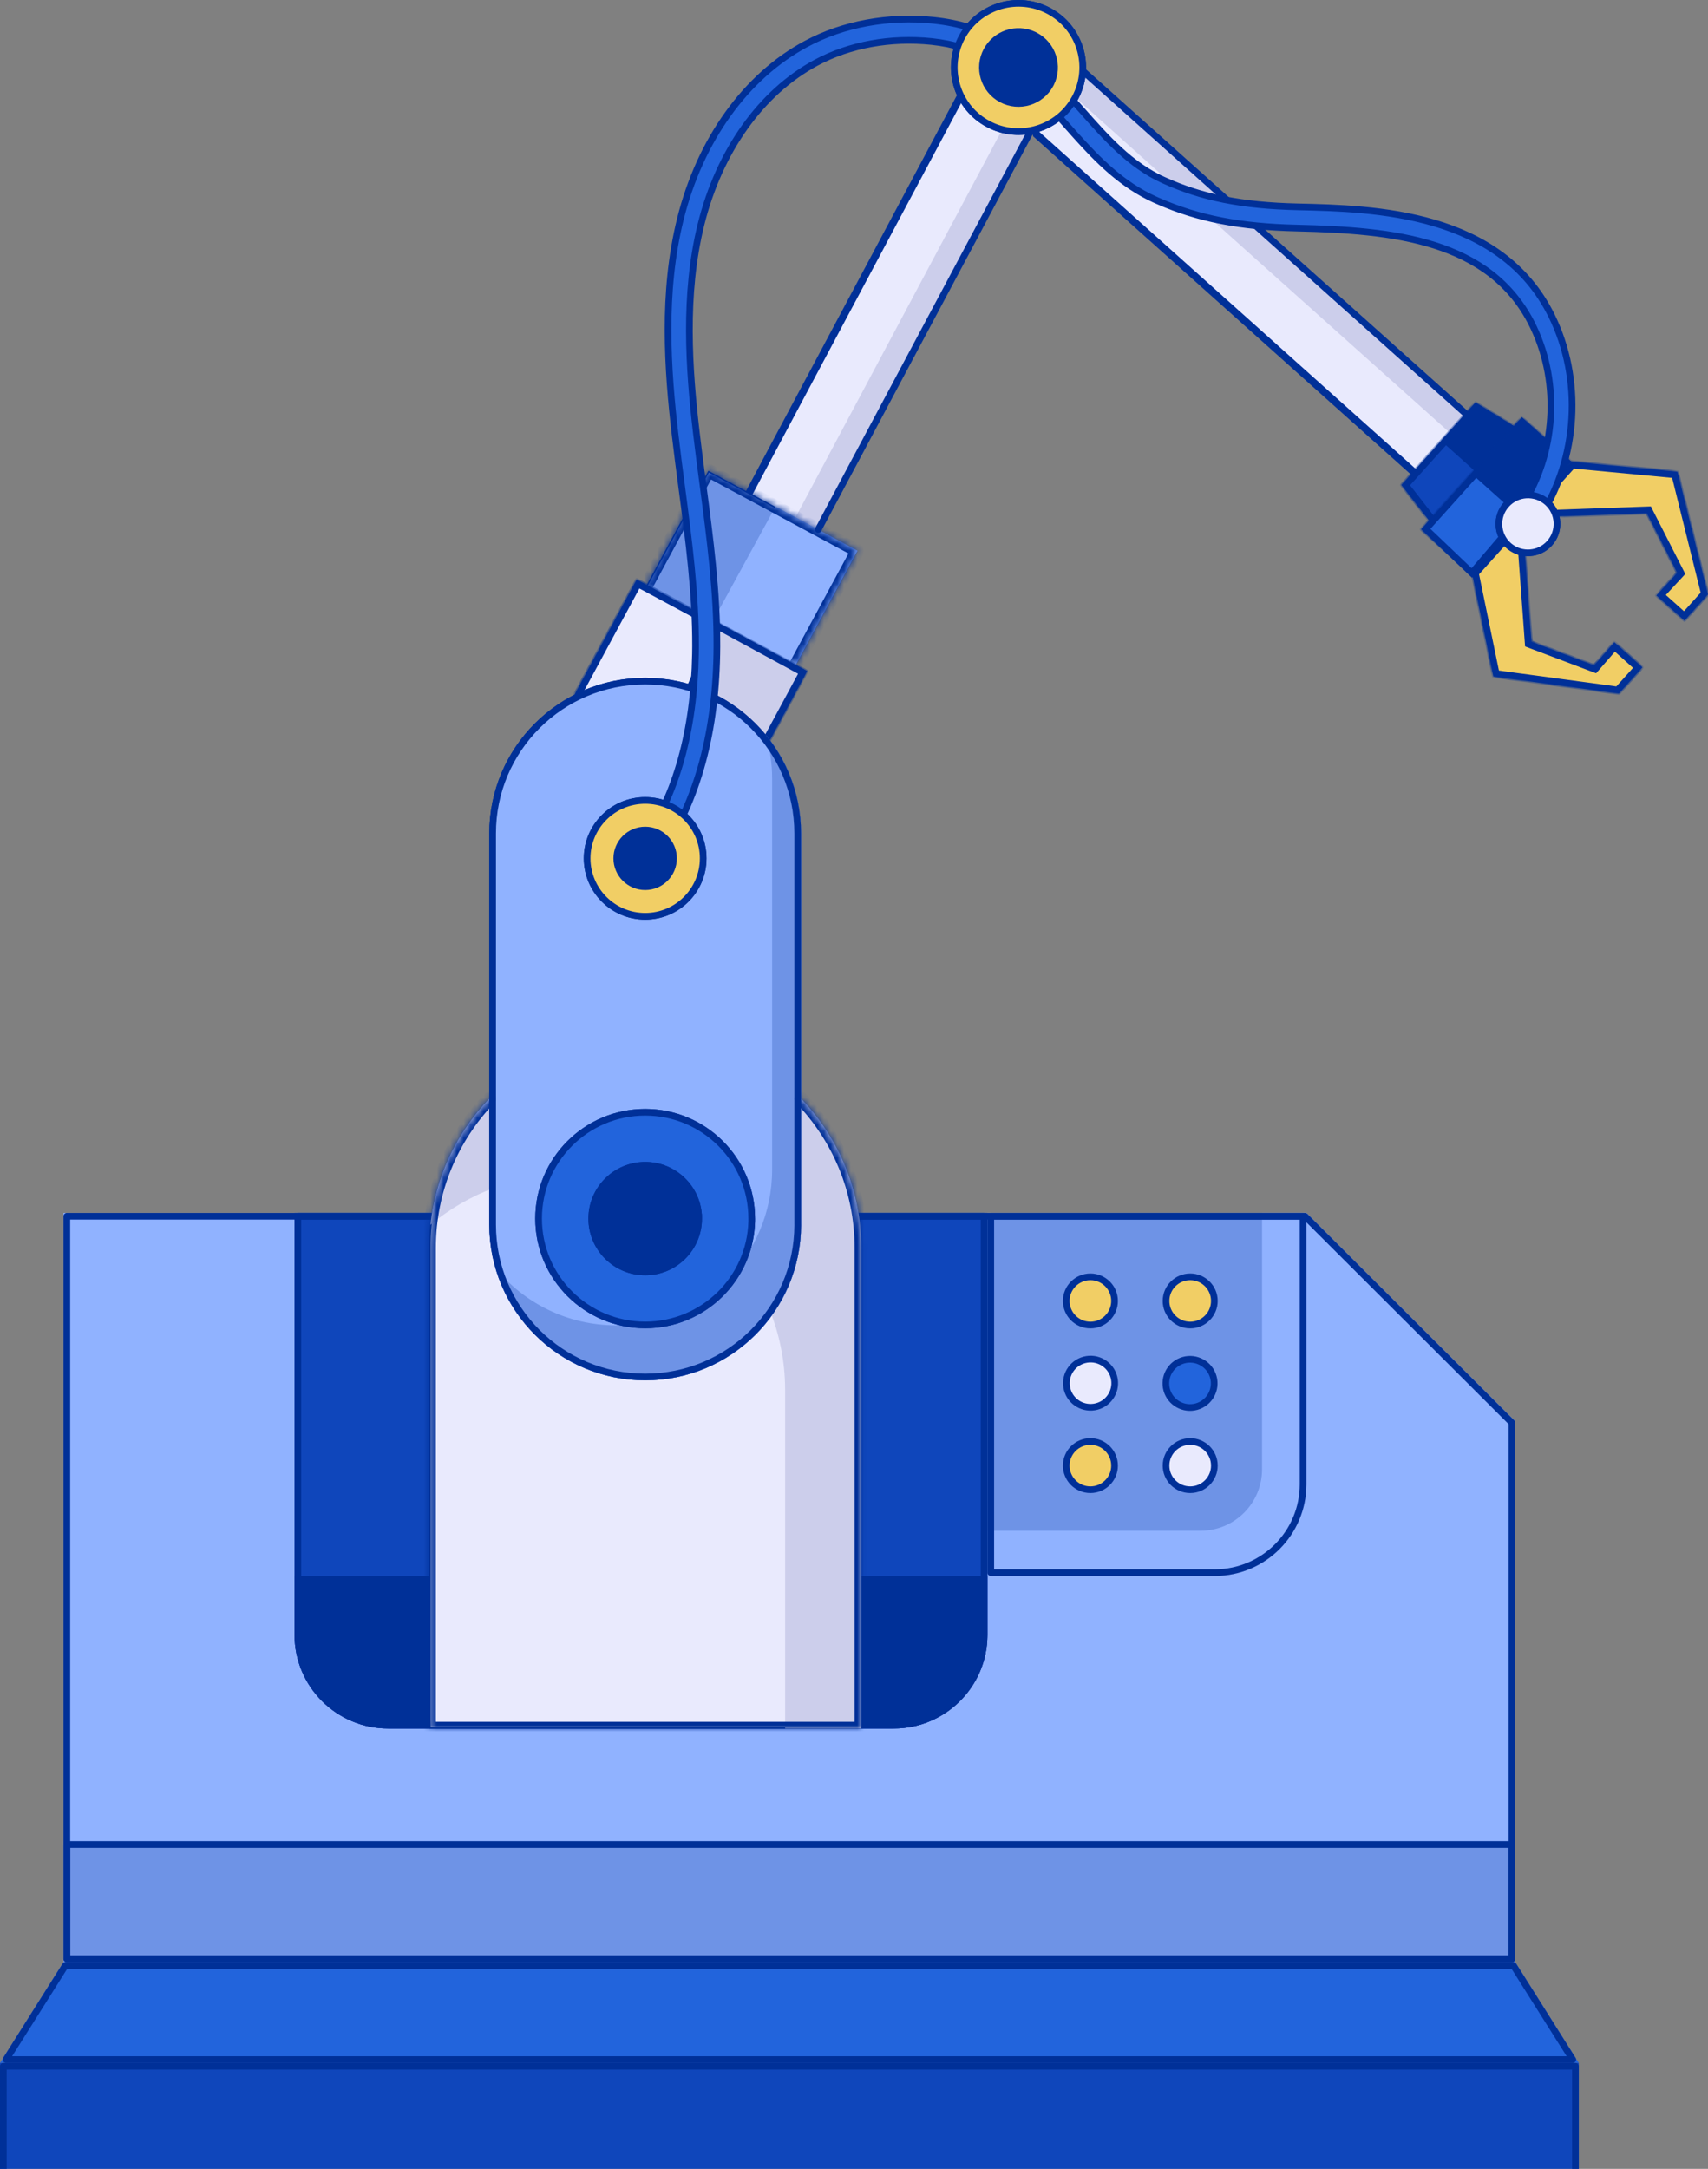 <svg width="256" height="325" viewBox="0 0 256 325" fill="none" xmlns="http://www.w3.org/2000/svg">
    <rect x="0" y="0" width="256" height="325" fill="#808080" stroke="none"/>
    <path d="M9.517 181.753H195.812C208.037 193.951 214.893 200.792 227.117 212.99V294.037H9.517V181.758V181.753Z" fill="#90B2FF"/>
    <path d="M182.055 236.152H148.001V181.753H195.808V222.429C195.808 230.007 189.643 236.157 182.05 236.157L182.055 236.152Z" fill="#6E93E6"/>
    <path d="M179.939 229.379C185.033 229.379 189.159 225.261 189.159 220.178V181.753H195.812V222.429C195.812 230.012 189.653 236.157 182.054 236.157H148V229.384H179.934L179.939 229.379Z" fill="#90B2FF"/>
    <path d="M178.391 191.329C180.392 191.33 182.011 192.948 182.012 194.942C182.012 196.936 180.392 198.555 178.391 198.555C176.389 198.555 174.769 196.936 174.769 194.942C174.769 192.948 176.39 191.329 178.391 191.329Z" fill="#F1CE65" stroke="#003098" stroke-miterlimit="10"/>
    <path d="M163.433 191.329C165.433 191.33 167.053 192.948 167.054 194.942C167.054 196.936 165.434 198.555 163.433 198.555C161.431 198.555 159.811 196.936 159.811 194.942C159.811 192.948 161.432 191.329 163.433 191.329Z" fill="#F1CE65" stroke="#003098" stroke-miterlimit="10"/>
    <path d="M177.377 203.824C179.302 203.279 181.304 204.395 181.85 206.313C182.395 208.232 181.279 210.23 179.354 210.775C177.429 211.32 175.427 210.205 174.881 208.286C174.336 206.367 175.452 204.369 177.377 203.824Z" fill="#2264DC" stroke="#003098" stroke-miterlimit="10"/>
    <path d="M162.875 203.701C164.85 203.381 166.71 204.719 167.031 206.688C167.351 208.656 166.01 210.512 164.035 210.832C162.06 211.152 160.201 209.814 159.881 207.846C159.56 205.878 160.9 204.021 162.875 203.701Z" fill="#E9EAFD" stroke="#003098" stroke-miterlimit="10"/>
    <path d="M178.392 216.006C180.392 216.006 182.012 217.624 182.013 219.618C182.013 221.612 180.393 223.231 178.392 223.232C176.39 223.232 174.77 221.613 174.77 219.618C174.77 217.624 176.391 216.006 178.392 216.006Z" fill="#E9EAFD" stroke="#003098" stroke-miterlimit="10"/>
    <path d="M163.433 216.006C165.433 216.006 167.053 217.624 167.054 219.618C167.054 221.612 165.434 223.231 163.433 223.232C161.431 223.232 159.811 221.613 159.811 219.618C159.811 217.624 161.432 216.006 163.433 216.006Z" fill="#F1CE65" stroke="#003098" stroke-miterlimit="10"/>
    <path d="M227.117 275.895H9.517V294.032H227.117V275.895Z" fill="#6E93E6"/>
    <path d="M236.629 309.124L227.112 294.032H9.517L0 309.124H236.629Z" fill="#2264DC"/>
    <path d="M133.957 259.008H58.193C50.443 259.008 44.149 252.728 44.149 244.995L44.149 181.748H147.996V244.995C147.996 252.728 141.702 259.008 133.952 259.008H133.957Z" fill="#0F46BB"/>
    <path d="M148.001 236.153V245C148.001 252.738 141.712 259.014 133.957 259.014H58.192C50.438 259.014 44.148 252.738 44.148 245V236.153H147.996H148.001Z" fill="#003098"/>
    <path d="M-0 326L236.629 326V309.124H-0V326Z" fill="#0F46BB"/>
    <path d="M195.605 182.253C207.69 194.311 214.533 201.14 226.617 213.198V293.536H10.017V182.253H195.605Z" stroke="#003098" stroke-linecap="round" stroke-linejoin="round"/>
    <path d="M58.192 258.508C50.718 258.508 44.649 252.45 44.649 244.995L44.649 182.248H147.496V244.995L147.491 245.343C147.306 252.638 141.31 258.508 133.952 258.508H58.192Z" stroke="#003098" stroke-linecap="round" stroke-linejoin="round"/>
    <path d="M182.055 235.653H148.501V182.253H195.308V222.429C195.308 229.706 189.405 235.621 182.118 235.657C182.097 235.655 182.076 235.653 182.055 235.653Z" stroke="#003098" stroke-linecap="round" stroke-linejoin="round"/>
    <path d="M226.617 276.395V293.532H10.017V276.395H226.617Z" stroke="#003098" stroke-linecap="round" stroke-linejoin="round"/>
    <path d="M226.837 294.532L235.723 308.623H0.906L9.792 294.532H226.837Z" stroke="#003098" stroke-linecap="round" stroke-linejoin="round"/>
    <path d="M0.5 325.5V309.624H236.129V325.5L0.5 325.5Z" stroke="#003098" stroke-linecap="round" stroke-linejoin="round"/>
    <path d="M148.954 5.208L158.83 10.453L117.762 87.457L107.886 82.213L148.954 5.208Z" fill="#E9EAFD" stroke="#003098"/>
    <path d="M148.738 4.511L148.41 5.123L155.754 9.018L114.559 86.299L117.973 88.115L159.497 10.222L148.738 4.511Z" fill="#CCCEEB"/>
    <path d="M155.163 4.895L220.237 63.136L212.767 71.446L147.693 13.206L155.163 4.895Z" fill="#E9EAFD" stroke="#003098"/>
    <path d="M155.982 4.981L153.501 7.741L218.461 65.88L220.942 63.12L155.982 4.981Z" fill="#CCCEEB"/>
    <path d="M106.215 70.672L128.388 82.601L113.851 109.506L91.678 97.578L106.215 70.672Z" fill="#6E93E6" stroke="#003098" stroke-width="0.2"/>
    <path d="M113.899 109.606L101.461 102.916L116.232 75.906L128.53 82.523L113.899 109.606Z" fill="#90B2FF"/>
    <path d="M95.631 87.505L120.297 100.775L106.141 126.975L81.475 113.706L95.631 87.505Z" fill="#E9EAFD" stroke="#003098"/>
    <path d="M120.295 100.757L106.138 126.962L81.473 113.696L82.39 111.999L95.823 119.227L96.303 119.484L96.519 118.985L107.441 93.772L120.295 100.757Z" fill="#CCCEEB" stroke="#003098"/>
    <path d="M144.153 5.597C146.57 1.061 152.122 -0.753 156.739 1.407L157.184 1.628C161.872 4.118 163.655 9.935 161.155 14.618L161.111 14.699C158.594 19.324 152.799 21.072 148.136 18.591L147.704 18.348C143.334 15.739 141.737 10.139 144.153 5.597Z" fill="#5A9EDC" stroke="#003098"/>
    <path d="M147.886 7.578C149.245 5.031 152.359 4.015 154.949 5.228L155.198 5.352C157.778 6.725 158.79 9.89 157.512 12.485L157.43 12.642C156.026 15.271 152.752 16.268 150.115 14.872C147.48 13.471 146.483 10.206 147.886 7.578Z" fill="#35247D" stroke="#003098"/>
    <path d="M229.009 65.728L216.285 79.882L210.688 72.693L221.242 60.96L229.009 65.728Z" fill="#0F46BB" stroke="#003098"/>
    <path d="M228.89 65.656L223.273 71.901L216.695 66.013L221.243 60.96L228.89 65.656Z" fill="#003098" stroke="#003098"/>
    <path d="M251.025 71.142L255.45 88.942L252.438 92.294L248.968 89.191L251.756 86.183L251.993 85.927L251.835 85.616L247.282 76.68L247.138 76.396L246.819 76.408L229.133 77.029L235.72 69.696L251.025 71.142Z" fill="#F1CE65" stroke="#003098"/>
    <path d="M229.035 96.195L229.059 96.513L229.357 96.626L238.755 100.174L239.08 100.296L239.309 100.035L242.005 96.936L245.469 100.04L242.457 103.391L224.244 100.927L221.145 85.913L227.743 78.575L229.035 96.195Z" fill="#F1CE65" stroke="#003098"/>
    <path d="M228.128 63.216L234.818 69.201L220.603 85.867L213.696 79.277L228.128 63.216Z" fill="#2264DC" stroke="#003098"/>
    <path d="M220.526 70.948L227.954 77.592L235.516 69.174L228.094 62.531L220.526 70.948Z" fill="#003098"/>
    <path d="M225.773 75.607C227.377 73.821 230.128 73.671 231.919 75.272C233.704 76.872 233.857 79.615 232.25 81.401L232.249 81.402C230.702 83.13 228.067 83.322 226.274 81.88L226.104 81.736C224.319 80.135 224.166 77.393 225.773 75.608V75.607Z" fill="#E9EAFD" stroke="#003098"/>
    <path d="M227.521 77.169C228.262 76.346 229.532 76.277 230.354 77.015C231.158 77.736 231.239 78.959 230.556 79.781L230.504 79.839C229.763 80.662 228.498 80.733 227.669 79.993H227.67C226.847 79.255 226.78 77.991 227.521 77.169Z" fill="#35247D" stroke="#003098"/>
    <path d="M96.7 154.77C114.53 154.765 128.986 169.185 128.991 186.976V257.67C128.991 258.084 128.977 258.498 128.963 258.909H64.457C64.442 258.494 64.424 258.087 64.419 257.674V186.981C64.419 169.19 78.871 154.77 96.7 154.77Z" fill="#E9EAFD" stroke="#003098" stroke-width="0.2"/>
    <path d="M117.677 259.009V208.307C117.672 190.461 103.171 175.997 85.291 176.002C77.381 176.002 70.135 178.839 64.512 183.538C66.237 167.315 79.985 154.676 96.705 154.676C114.59 154.676 129.086 169.135 129.091 186.981V257.676C129.097 258.122 129.081 258.563 129.065 259.009H117.683H117.677Z" fill="#CCCEEB"/>
    <path d="M96.694 101.668C109.545 101.668 119.963 112.058 119.963 124.88V183.617H119.967C119.913 196.398 109.522 206.74 96.705 206.74C83.855 206.74 73.437 196.349 73.436 183.522V124.885C73.431 112.063 83.849 101.668 96.694 101.668Z" fill="#90B2FF" stroke="#003098" stroke-width="0.2"/>
    <path d="M114.787 110.131C115.39 112.2 115.728 114.378 115.728 116.639V175.276C115.733 188.159 105.27 198.599 92.365 198.599C85.073 198.599 78.56 195.264 74.277 190.036C77.105 199.745 86.065 206.84 96.705 206.84C109.61 206.84 120.073 196.4 120.068 183.517V124.881C120.068 119.279 118.082 114.145 114.787 110.125V110.131Z" fill="#6E93E6"/>
    <path d="M96.699 166.669C105.52 166.669 112.671 173.8 112.671 182.604V183.015C112.452 191.629 105.388 198.54 96.705 198.54C87.884 198.54 80.729 191.408 80.728 182.604C80.728 173.805 87.879 166.669 96.699 166.669Z" fill="#2264DC" stroke="#003098"/>
    <path d="M96.705 174.609C101.061 174.609 104.605 178.079 104.713 182.397H104.714V182.604C104.714 187.015 101.128 190.599 96.705 190.599C92.276 190.599 88.691 187.02 88.691 182.604C88.691 178.192 92.277 174.609 96.705 174.609Z" fill="#003098" stroke="#003098"/>
    <path d="M96.699 119.945C101.502 119.945 105.395 123.83 105.395 128.62V128.625C105.395 133.415 101.502 137.304 96.699 137.304C91.897 137.304 88 133.414 88 128.625C88 123.835 91.891 119.945 96.699 119.945Z" fill="#5A9EDC" stroke="#003098"/>
    <path d="M96.7 124.38C99.05 124.38 100.95 126.278 100.95 128.62V128.625C100.95 130.967 99.049 132.871 96.7 132.871C94.35 132.871 92.444 130.971 92.444 128.625C92.445 126.284 94.345 124.385 96.7 124.38Z" fill="#35247D" stroke="#003098"/>
    <mask id="path-47-inside-1_112_12888" fill="white">
        <path d="M120.068 164.613C125.666 170.422 129.091 178.3 129.086 186.981V257.681C129.086 258.127 129.07 258.568 129.06 259.009H64.361C64.34 258.568 64.324 258.127 64.324 257.681V186.981C64.324 178.31 67.755 170.427 73.332 164.623"/>
    </mask>
    <path d="M120.788 163.919C120.405 163.521 119.772 163.51 119.374 163.893C118.976 164.276 118.965 164.909 119.348 165.307L120.788 163.919ZM129.086 186.981L128.086 186.981V186.981H129.086ZM129.06 259.009V260.009C129.603 260.009 130.047 259.575 130.059 259.032L129.06 259.009ZM64.361 259.009L63.362 259.056C63.387 259.589 63.827 260.009 64.361 260.009V259.009ZM74.053 165.316C74.435 164.918 74.423 164.285 74.025 163.902C73.626 163.52 72.993 163.532 72.611 163.93L74.053 165.316ZM120.068 164.613L119.348 165.307C124.773 170.936 128.091 178.568 128.086 186.981L129.086 186.981L130.086 186.982C130.091 178.031 126.558 169.907 120.788 163.919L120.068 164.613ZM129.086 186.981H128.086V257.681H129.086H130.086V186.981H129.086ZM129.086 257.681H128.086C128.086 258.111 128.071 258.529 128.06 258.985L129.06 259.009L130.059 259.032C130.069 258.607 130.086 258.143 130.086 257.681H129.086ZM129.06 259.009V258.009H64.361V259.009V260.009H129.06V259.009ZM64.361 259.009L65.359 258.962C65.339 258.528 65.324 258.105 65.324 257.681H64.324H63.324C63.324 258.15 63.341 258.608 63.362 259.056L64.361 259.009ZM64.324 257.681H65.324V186.981H64.324H63.324V257.681H64.324ZM64.324 186.981H65.324C65.324 178.579 68.647 170.941 74.053 165.316L73.332 164.623L72.611 163.93C66.862 169.912 63.324 178.041 63.324 186.981H64.324Z" fill="#003098" mask="url(#path-47-inside-1_112_12888)"/>
    <path d="M96.693 102.068C109.324 102.068 119.562 112.281 119.562 124.881V183.518C119.562 183.534 119.565 183.55 119.566 183.565C119.54 196.149 109.318 206.34 96.704 206.34C84.074 206.34 73.836 196.128 73.836 183.522V124.886C73.831 112.286 84.068 102.069 96.693 102.068Z" stroke="#003098" stroke-linecap="round" stroke-linejoin="round"/>
    <path d="M96.699 166.269C105.74 166.269 113.07 173.579 113.07 182.605C113.07 182.614 113.073 182.623 113.075 182.632C113.06 191.645 105.736 198.94 96.705 198.94C87.664 198.94 80.328 191.63 80.328 182.605C80.328 173.584 87.659 166.269 96.699 166.269Z" stroke="#003098" stroke-width="0.2" stroke-linecap="round" stroke-linejoin="round"/>
    <path d="M96.705 174.609C101.116 174.609 104.696 178.167 104.717 182.56C104.716 182.575 104.714 182.589 104.714 182.604C104.714 187.016 101.128 190.599 96.705 190.599C92.276 190.599 88.691 187.02 88.691 182.604C88.691 178.193 92.277 174.609 96.705 174.609Z" stroke="#003098" stroke-linecap="round" stroke-linejoin="round"/>
    <path d="M111.918 73.599L143.472 14.392" stroke="#003098" stroke-width="0.2" stroke-linecap="round" stroke-linejoin="round"/>
    <path d="M122.641 79.355L154.237 20.107" stroke="#003098" stroke-linecap="round" stroke-linejoin="round"/>
    <mask id="path-54-inside-2_112_12888" fill="white">
        <path d="M119.278 99.654L128.529 82.529L106.169 70.497L96.923 87.622"/>
    </mask>
    <path d="M118.398 99.179C118.135 99.665 118.316 100.272 118.802 100.534C119.288 100.797 119.895 100.616 120.157 100.13L118.398 99.179ZM128.529 82.529L129.409 83.005C129.535 82.771 129.563 82.497 129.487 82.242C129.411 81.988 129.237 81.775 129.003 81.649L128.529 82.529ZM106.169 70.497L106.643 69.617C106.157 69.355 105.552 69.537 105.289 70.022L106.169 70.497ZM96.043 87.147C95.781 87.633 95.962 88.24 96.448 88.502C96.934 88.764 97.54 88.583 97.803 88.097L96.043 87.147ZM119.278 99.654L120.157 100.13L129.409 83.005L128.529 82.529L127.649 82.054L118.398 99.179L119.278 99.654ZM128.529 82.529L129.003 81.649L106.643 69.617L106.169 70.497L105.695 71.378L128.055 83.41L128.529 82.529ZM106.169 70.497L105.289 70.022L96.043 87.147L96.923 87.622L97.803 88.097L107.049 70.972L106.169 70.497Z" fill="#003098" mask="url(#path-54-inside-2_112_12888)"/>
    <mask id="path-56-inside-3_112_12888" fill="white">
        <path d="M115.395 110.893L120.967 100.562L95.431 86.819L86.086 104.105"/>
    </mask>
    <path d="M115.219 110.798C115.166 110.896 115.203 111.017 115.3 111.069C115.397 111.122 115.519 111.086 115.571 110.988L115.219 110.798ZM120.967 100.562L121.143 100.657C121.168 100.611 121.174 100.556 121.158 100.505C121.143 100.454 121.108 100.411 121.061 100.386L120.967 100.562ZM95.431 86.819L95.526 86.642C95.429 86.59 95.308 86.626 95.255 86.724L95.431 86.819ZM85.91 104.009C85.858 104.107 85.894 104.228 85.991 104.28C86.088 104.333 86.209 104.297 86.262 104.2L85.91 104.009ZM115.395 110.893L115.571 110.988L121.143 100.657L120.967 100.562L120.791 100.467L115.219 110.798L115.395 110.893ZM120.967 100.562L121.061 100.386L95.526 86.642L95.431 86.819L95.336 86.995L120.872 100.738L120.967 100.562ZM95.431 86.819L95.255 86.724L85.91 104.009L86.086 104.105L86.262 104.2L95.607 86.914L95.431 86.819Z" fill="#003098" mask="url(#path-56-inside-3_112_12888)"/>
    <path d="M219.663 61.966L162.188 10.533" stroke="#003098" stroke-linecap="round" stroke-linejoin="round"/>
    <path d="M211.528 71.021L154.922 20.361" stroke="#003098" stroke-width="0.2" stroke-linecap="round" stroke-linejoin="round"/>
    <mask id="path-60-inside-4_112_12888" fill="white">
        <path d="M226.898 63.848L221.155 60.316L210.037 72.67L214.185 77.986"/>
    </mask>
    <path d="M226.793 64.019C226.887 64.077 227.01 64.047 227.068 63.953C227.126 63.859 227.097 63.736 227.003 63.678L226.793 64.019ZM221.155 60.316L221.259 60.146C221.177 60.096 221.071 60.111 221.006 60.183L221.155 60.316ZM210.037 72.67L209.888 72.537C209.824 72.609 209.82 72.717 209.879 72.793L210.037 72.67ZM214.027 78.109C214.095 78.196 214.221 78.212 214.308 78.144C214.395 78.076 214.41 77.95 214.342 77.863L214.027 78.109ZM226.898 63.848L227.003 63.678L221.259 60.146L221.155 60.316L221.05 60.487L226.793 64.019L226.898 63.848ZM221.155 60.316L221.006 60.183L209.888 72.537L210.037 72.67L210.186 72.804L221.303 60.45L221.155 60.316ZM210.037 72.67L209.879 72.793L214.027 78.109L214.185 77.986L214.342 77.863L210.195 72.547L210.037 72.67Z" fill="#003098" mask="url(#path-60-inside-4_112_12888)"/>
    <mask id="path-62-inside-5_112_12888" fill="white">
        <path d="M233.728 77.369L246.836 76.913L251.384 85.843L248.25 89.22L252.481 93.001L255.995 89.08L251.426 70.679L235.516 69.169L231.072 74.122"/>
    </mask>
    <path d="M233.721 77.169C233.611 77.173 233.524 77.266 233.528 77.376C233.532 77.486 233.625 77.573 233.735 77.569L233.721 77.169ZM246.836 76.913L247.015 76.822C246.979 76.752 246.907 76.71 246.829 76.713L246.836 76.913ZM251.384 85.843L251.531 85.979C251.588 85.918 251.601 85.827 251.563 85.753L251.384 85.843ZM248.25 89.22L248.104 89.084C248.067 89.123 248.048 89.175 248.05 89.229C248.053 89.283 248.077 89.333 248.117 89.369L248.25 89.22ZM252.481 93.001L252.348 93.15C252.43 93.223 252.556 93.216 252.63 93.134L252.481 93.001ZM255.995 89.08L256.143 89.213C256.188 89.164 256.205 89.096 256.189 89.031L255.995 89.08ZM251.426 70.679L251.62 70.63C251.6 70.548 251.529 70.487 251.445 70.48L251.426 70.679ZM235.516 69.169L235.535 68.97C235.472 68.964 235.41 68.989 235.367 69.036L235.516 69.169ZM230.923 73.989C230.85 74.071 230.856 74.197 230.939 74.271C231.021 74.345 231.147 74.338 231.221 74.256L230.923 73.989ZM233.728 77.369L233.735 77.569L246.843 77.112L246.836 76.913L246.829 76.713L233.721 77.169L233.728 77.369ZM246.836 76.913L246.658 77.003L251.206 85.934L251.384 85.843L251.563 85.753L247.015 76.822L246.836 76.913ZM251.384 85.843L251.238 85.707L248.104 89.084L248.25 89.22L248.397 89.356L251.531 85.979L251.384 85.843ZM248.25 89.22L248.117 89.369L252.348 93.15L252.481 93.001L252.614 92.851L248.383 89.07L248.25 89.22ZM252.481 93.001L252.63 93.134L256.143 89.213L255.995 89.08L255.846 88.946L252.332 92.867L252.481 93.001ZM255.995 89.08L256.189 89.031L251.62 70.63L251.426 70.679L251.232 70.727L255.8 89.128L255.995 89.08ZM251.426 70.679L251.445 70.48L235.535 68.97L235.516 69.169L235.497 69.368L251.407 70.878L251.426 70.679ZM235.516 69.169L235.367 69.036L230.923 73.989L231.072 74.122L231.221 74.256L235.665 69.303L235.516 69.169Z" fill="#003098" mask="url(#path-62-inside-5_112_12888)"/>
    <mask id="path-64-inside-6_112_12888" fill="white">
        <path d="M228.593 83.318L229.539 96.164L238.931 99.707L241.966 96.226L246.181 100.002L242.652 103.923L223.821 101.371L220.609 85.76L224.866 81.015"/>
    </mask>
    <path d="M228.792 83.303C228.784 83.193 228.688 83.11 228.578 83.118C228.468 83.126 228.385 83.222 228.393 83.332L228.792 83.303ZM229.539 96.164L229.339 96.179C229.345 96.257 229.395 96.324 229.468 96.351L229.539 96.164ZM238.931 99.707L238.86 99.894C238.938 99.923 239.027 99.901 239.081 99.838L238.931 99.707ZM241.966 96.226L242.1 96.078C242.06 96.042 242.007 96.023 241.954 96.027C241.9 96.03 241.851 96.055 241.815 96.095L241.966 96.226ZM246.181 100.002L246.33 100.136C246.366 100.096 246.384 100.044 246.381 99.991C246.378 99.938 246.354 99.888 246.315 99.853L246.181 100.002ZM242.652 103.923L242.625 104.121C242.691 104.13 242.757 104.106 242.801 104.057L242.652 103.923ZM223.821 101.371L223.626 101.412C223.643 101.495 223.71 101.558 223.795 101.569L223.821 101.371ZM220.609 85.76L220.46 85.627C220.418 85.674 220.401 85.739 220.413 85.801L220.609 85.76ZM225.015 81.149C225.089 81.066 225.082 80.94 225 80.866C224.917 80.792 224.791 80.799 224.717 80.882L225.015 81.149ZM228.593 83.318L228.393 83.332L229.339 96.179L229.539 96.164L229.738 96.15L228.792 83.303L228.593 83.318ZM229.539 96.164L229.468 96.351L238.86 99.894L238.931 99.707L239.001 99.519L229.609 95.977L229.539 96.164ZM238.931 99.707L239.081 99.838L242.117 96.358L241.966 96.226L241.815 96.095L238.78 99.575L238.931 99.707ZM241.966 96.226L241.833 96.375L246.048 100.151L246.181 100.002L246.315 99.853L242.1 96.078L241.966 96.226ZM246.181 100.002L246.033 99.868L242.504 103.789L242.652 103.923L242.801 104.057L246.33 100.136L246.181 100.002ZM242.652 103.923L242.679 103.725L223.848 101.173L223.821 101.371L223.795 101.569L242.625 104.121L242.652 103.923ZM223.821 101.371L224.017 101.331L220.805 85.72L220.609 85.76L220.413 85.801L223.626 101.412L223.821 101.371ZM220.609 85.76L220.758 85.894L225.015 81.149L224.866 81.015L224.717 80.882L220.46 85.627L220.609 85.76Z" fill="#003098" mask="url(#path-64-inside-6_112_12888)"/>
    <mask id="path-66-inside-7_112_12888" fill="white">
        <path d="M224.866 81.015L220.417 85.968L212.995 79.319L228.084 62.531L235.516 69.169L231.072 74.122"/>
    </mask>
    <path d="M225.015 81.149C225.089 81.067 225.082 80.94 225 80.866C224.918 80.792 224.791 80.799 224.718 80.881L225.015 81.149ZM220.417 85.968L220.284 86.117C220.366 86.191 220.492 86.184 220.566 86.102L220.417 85.968ZM212.995 79.319L212.846 79.185C212.811 79.225 212.793 79.277 212.795 79.33C212.798 79.383 212.822 79.433 212.862 79.468L212.995 79.319ZM228.084 62.531L228.217 62.382C228.135 62.308 228.009 62.315 227.935 62.397L228.084 62.531ZM235.516 69.169L235.665 69.303C235.7 69.263 235.719 69.212 235.716 69.159C235.713 69.105 235.689 69.056 235.649 69.02L235.516 69.169ZM230.923 73.989C230.85 74.071 230.856 74.198 230.939 74.271C231.021 74.345 231.147 74.338 231.221 74.256L230.923 73.989ZM224.866 81.015L224.718 80.881L220.268 85.834L220.417 85.968L220.566 86.102L225.015 81.149L224.866 81.015ZM220.417 85.968L220.551 85.819L213.129 79.17L212.995 79.319L212.862 79.468L220.284 86.117L220.417 85.968ZM212.995 79.319L213.144 79.453L228.232 62.665L228.084 62.531L227.935 62.397L212.846 79.185L212.995 79.319ZM228.084 62.531L227.95 62.68L235.383 69.319L235.516 69.169L235.649 69.02L228.217 62.382L228.084 62.531ZM235.516 69.169L235.367 69.036L230.923 73.989L231.072 74.122L231.221 74.256L235.665 69.303L235.516 69.169Z" fill="#003098" mask="url(#path-66-inside-7_112_12888)"/>
    <path d="M120.85 6.565C126.394 3.598 133.179 2.348 139.954 3.049C147.334 3.817 153.542 7.144 159.504 13.585C159.951 14.067 160.392 14.556 160.831 15.047L162.147 16.528C165.829 20.688 169.39 24.717 174.353 26.972C180.142 29.606 186.169 30.802 194.465 30.995C200.222 31.127 207.839 31.305 214.989 33.419C222.125 35.528 228.75 39.553 232.578 47.358C237.21 56.795 236.529 68.621 230.844 77.471V77.472C230.37 78.213 229.38 78.428 228.64 77.954L228.639 77.953L228.505 77.859C227.871 77.359 227.71 76.453 228.155 75.756L228.156 75.757C233.176 67.944 233.849 57.56 229.903 49.157L229.713 48.758C226.548 42.307 221.265 38.741 215.006 36.752C208.766 34.769 201.526 34.344 194.395 34.18C185.867 33.986 179.618 32.766 173.611 30.133L173.03 29.874C168.171 27.663 164.589 24.032 161.2 20.261L159.757 18.639C158.904 17.669 158.043 16.701 157.161 15.748C151.8 9.952 146.221 6.903 139.632 6.219C133.497 5.582 127.366 6.695 122.363 9.371C114.068 13.808 107.785 22.666 105.071 33.627C102.465 44.16 103.261 55.357 104.374 64.866C104.681 67.489 105.03 70.112 105.373 72.729V72.73C106.418 80.634 107.489 88.759 107.453 96.878C107.396 109.588 104.523 120.113 98.946 128.193C98.632 128.641 98.133 128.882 97.625 128.882H97.495C97.228 128.86 96.957 128.771 96.717 128.606C95.996 128.11 95.812 127.12 96.311 126.392L96.311 126.393C101.382 119.041 104.032 109.478 104.24 97.984L104.253 96.866C104.284 88.954 103.224 80.902 102.201 73.149C101.853 70.509 101.505 67.872 101.199 65.237H101.198C100.045 55.377 99.246 43.861 101.967 32.866C104.913 20.969 111.809 11.402 120.85 6.565Z" fill="#2264DC" stroke="#003098" stroke-miterlimit="10"/>
    <path d="M144.154 5.597C146.571 1.061 152.123 -0.753 156.74 1.407L157.185 1.628C161.873 4.118 163.656 9.935 161.156 14.618L161.112 14.699C158.595 19.324 152.8 21.072 148.137 18.591L147.705 18.348C143.335 15.739 141.738 10.139 144.154 5.597Z" fill="#F1CE65" stroke="#003098" stroke-miterlimit="10"/>
    <path d="M147.886 7.578C149.245 5.031 152.359 4.015 154.949 5.228L155.198 5.352C157.778 6.725 158.79 9.89 157.512 12.485L157.43 12.642C156.026 15.271 152.752 16.268 150.115 14.872C147.48 13.471 146.483 10.206 147.886 7.578Z" fill="#003098" stroke="#003098" stroke-miterlimit="10"/>
    <path d="M96.7 119.945C101.503 119.945 105.396 123.83 105.396 128.62V128.625C105.396 133.415 101.503 137.304 96.7 137.304C91.897 137.304 88.001 133.414 88.001 128.625C88.001 123.835 91.892 119.945 96.7 119.945Z" fill="#F1CE65" stroke="#003098" stroke-miterlimit="10"/>
    <path d="M96.701 124.379C99.051 124.379 100.951 126.278 100.951 128.62V128.624C100.951 130.967 99.05 132.87 96.701 132.87C94.351 132.87 92.445 130.971 92.445 128.624C92.445 126.283 94.346 124.384 96.701 124.379Z" fill="#003098" stroke="#003098" stroke-miterlimit="10"/>
    <path d="M225.774 75.607C227.378 73.821 230.129 73.671 231.92 75.272C233.705 76.872 233.858 79.615 232.251 81.401L232.25 81.402C230.703 83.13 228.068 83.322 226.275 81.88L226.104 81.736C224.32 80.135 224.167 77.393 225.774 75.608V75.607Z" fill="#E9EAFD" stroke="#003098" stroke-miterlimit="10"/>
</svg>
